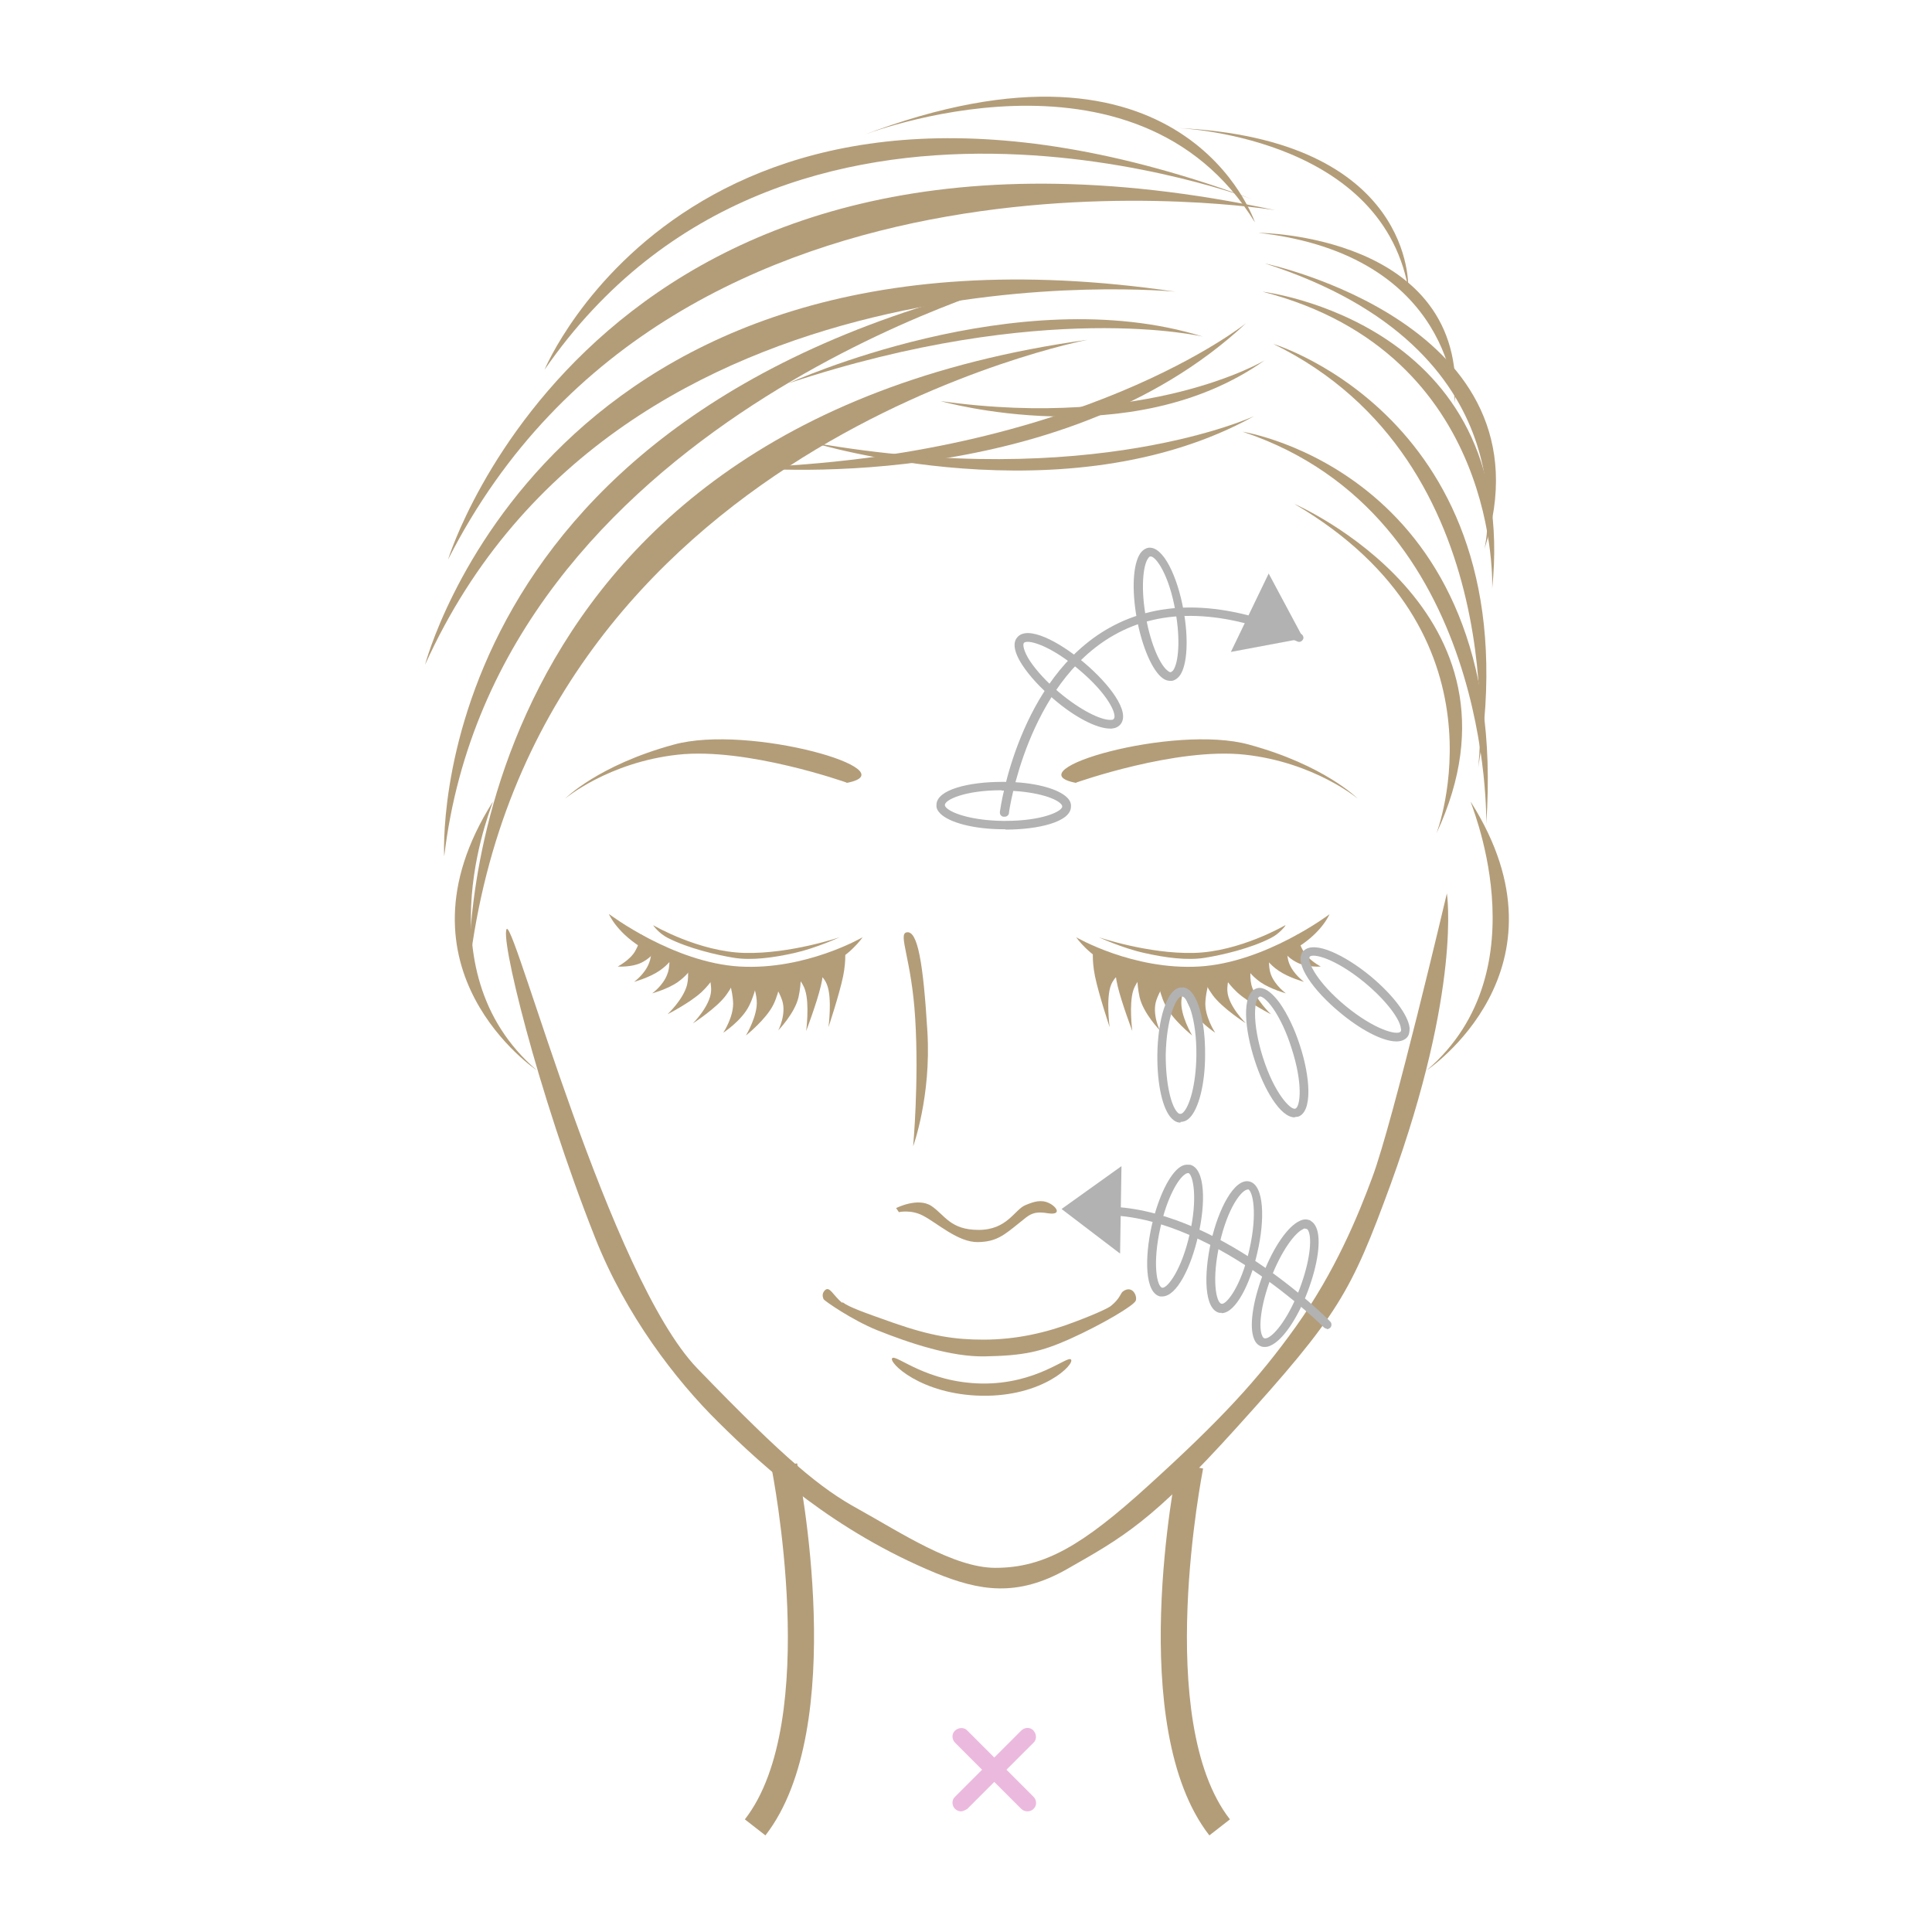 <svg width="1000" height="1000" viewBox="0 0 1000 1000" fill="none" xmlns="http://www.w3.org/2000/svg">
<rect width="1000" height="1000" fill="white"/>
<g clip-path="url(#clip0_44_481)">
<path d="M438.197 405.059C438.197 405.059 386.443 386.665 350.738 390.633C314.853 394.6 292.492 413.354 292.492 413.354C292.492 413.354 309.623 396.042 348.754 385.403C387.886 374.584 471.558 398.928 438.197 405.239V405.059Z" fill="#B39D79"/>
<path d="M557.033 405.059C557.033 405.059 608.787 386.665 644.492 390.633C680.377 394.6 702.737 413.354 702.737 413.354C702.737 413.354 685.606 396.042 646.475 385.403C607.344 374.584 523.672 398.928 557.033 405.239" fill="#B39D79"/>
<path d="M262.377 480.795C267.065 479.533 315.754 661.3 360.836 708.185C407 755.971 425.032 770.577 444.147 781.036C465.967 793.118 493.557 811.511 515.196 811.511C540.622 811.511 560.459 799.79 594.36 768.954C631.508 735.233 650.983 714.316 670.819 686.546C691.016 658.235 702.918 629.383 710.311 609.367C721.131 580.515 748.901 462.402 748.901 462.402C748.901 462.402 756.655 511.451 719.868 612.793C699.131 669.415 692.819 680.595 639.983 739.02C596.344 787.347 581.377 795.642 552.163 812.232C526.377 826.838 506.901 823.412 484.36 814.216C432.426 792.757 396.36 760.479 371.836 736.135C349.836 714.496 323.868 680.775 308 640.563C278.245 565.548 257.868 482.058 262.557 480.615L262.377 480.795Z" fill="#B39D79"/>
<path d="M463.983 625.235C463.983 625.235 474.983 619.645 482.016 624.153C489.049 628.842 491.754 636.596 506.54 636.596C521.327 636.596 525.114 626.137 530.704 623.793C535.032 621.989 538.819 620.727 542.967 622.711C547.114 624.694 549.819 629.202 542.065 627.94C534.491 626.678 532.508 629.022 527.999 632.628C519.524 639.481 515.737 642.727 506.18 642.907C495.901 643.087 485.081 632.989 477.688 629.202C471.557 625.956 465.245 627.399 465.245 627.399L463.803 625.235H463.983Z" fill="#B39D79"/>
<path d="M315.393 473.222C315.393 473.222 348.574 498.287 382.836 500.27C417.098 502.254 446.492 485.123 446.492 485.123C446.492 485.123 439.639 495.221 427.377 500.27C415.656 505.139 407.541 507.483 381.754 506.582C359.393 505.86 342.983 496.484 334.328 491.795C319.541 483.5 315.213 473.222 315.213 473.222H315.393Z" fill="#B39D79"/>
<path d="M331.622 483.5C331.622 483.5 331.622 487.287 328.737 492.336C326.032 497.024 319.721 500.27 319.721 500.27C319.721 500.27 326.753 500.811 331.983 498.287C338.475 495.041 340.458 490.172 340.458 490.172L331.622 483.5Z" fill="#B39D79"/>
<path d="M337.033 489.451C337.033 489.451 337.574 494.68 335.951 498.467C333.787 504.237 328.197 508.205 328.197 508.205C328.197 508.205 336.132 506.041 341.361 502.434C346.41 499.008 348.394 495.402 348.394 495.402L336.853 489.271L337.033 489.451Z" fill="#B39D79"/>
<path d="M346.41 495.402C346.41 495.402 346.951 500.631 345.328 504.418C343.164 510.189 337.574 514.156 337.574 514.156C337.574 514.156 345.509 511.992 350.738 508.385C355.607 504.959 357.771 501.353 357.771 501.353L346.41 495.222V495.402Z" fill="#B39D79"/>
<path d="M355.606 498.287C355.606 498.287 356.868 504.598 355.606 509.828C353.623 517.402 345.508 524.975 345.508 524.975C345.508 524.975 356.868 519.205 363 513.615C368.59 508.385 370.754 503.697 370.754 503.697L355.606 498.467V498.287Z" fill="#B39D79"/>
<path d="M365.885 502.074C365.885 502.074 368.41 507.844 368.049 513.074C367.508 520.828 358.672 529.664 358.672 529.664C358.672 529.664 371.114 521.729 375.983 514.877C380.672 508.385 381.754 503.336 381.754 503.336L365.885 501.894V502.074Z" fill="#B39D79"/>
<path d="M377.066 505.86C377.066 505.86 379.05 512.893 379.411 518.122C380.132 525.876 374.361 534.532 374.361 534.532C374.361 534.532 384.099 528.22 387.886 520.286C391.492 512.893 392.755 503.696 392.755 503.696L376.886 505.68L377.066 505.86Z" fill="#B39D79"/>
<path d="M388.607 506.221C388.607 506.221 391.312 512.533 391.672 517.762C392.394 525.516 386.082 535.975 386.082 535.975C386.082 535.975 396.541 527.68 400.328 519.926C403.934 512.533 404.475 504.058 404.475 504.058L388.607 506.041V506.221Z" fill="#B39D79"/>
<path d="M399.426 507.484C399.426 507.484 403.213 512.894 404.836 517.762C407.18 524.975 402.852 533.27 402.852 533.27C402.852 533.27 411.327 524.615 413.311 516.139C415.114 508.025 414.393 500.992 414.393 500.992L399.426 507.845V507.484Z" fill="#B39D79"/>
<path d="M410.787 503.696C410.787 503.696 415.295 507.664 416.738 512.532C419.082 519.745 417.279 533.63 417.279 533.63C417.279 533.63 422.869 518.844 424.853 510.368C426.836 502.254 425.935 497.024 425.935 497.024L410.967 503.696H410.787Z" fill="#B39D79"/>
<path d="M421.607 502.254C421.607 502.254 426.476 505.14 428.099 509.828C430.804 516.68 428.821 531.647 428.821 531.647C428.821 531.647 434.411 514.877 436.394 505.32C438.198 496.304 437.296 491.074 437.296 491.074L421.607 502.435V502.254Z" fill="#B39D79"/>
<path d="M338.296 478.992C338.296 478.992 361.738 492.697 385.541 493.238C409.164 493.779 434.591 485.123 434.591 485.123C434.591 485.123 422.509 490.713 411.328 493.238C400.148 495.762 388.968 497.205 379.951 495.762C370.935 494.32 356.328 490.894 345.689 485.484C341 483.14 338.115 478.992 338.115 478.992H338.296Z" fill="#B39D79"/>
<path d="M688.132 473.222C688.132 473.222 654.951 498.287 620.689 500.27C586.427 502.254 557.033 485.123 557.033 485.123C557.033 485.123 563.886 495.221 576.328 500.27C588.05 505.139 596.164 507.483 621.771 506.582C644.132 505.86 660.541 496.484 669.197 491.795C683.984 483.5 688.132 473.222 688.132 473.222Z" fill="#B39D79"/>
<path d="M671.722 483.5C671.722 483.5 671.722 487.287 674.607 492.336C677.312 497.024 683.624 500.27 683.624 500.27C683.624 500.27 676.591 500.811 671.542 498.287C664.87 495.041 663.066 490.172 663.066 490.172L671.902 483.5H671.722Z" fill="#B39D79"/>
<path d="M666.311 489.451C666.311 489.451 665.77 494.68 667.212 498.467C669.376 504.237 674.966 508.205 674.966 508.205C674.966 508.205 667.032 506.041 661.802 502.434C656.753 499.008 654.77 495.402 654.77 495.402L666.13 489.271L666.311 489.451Z" fill="#B39D79"/>
<path d="M656.934 495.402C656.934 495.402 656.393 500.631 657.835 504.418C659.999 510.189 665.589 514.156 665.589 514.156C665.589 514.156 657.655 511.992 652.425 508.385C647.557 504.959 645.393 501.353 645.393 501.353L656.753 495.222L656.934 495.402Z" fill="#B39D79"/>
<path d="M647.737 498.287C647.737 498.287 646.475 504.598 647.737 509.828C649.721 517.402 657.836 524.975 657.836 524.975C657.836 524.975 646.475 519.205 640.344 513.615C634.754 508.385 632.59 503.697 632.59 503.697L647.737 498.467V498.287Z" fill="#B39D79"/>
<path d="M637.458 502.074C637.458 502.074 634.933 507.844 635.294 513.074C635.835 520.828 644.851 529.664 644.851 529.664C644.851 529.664 632.409 521.729 627.54 514.877C622.851 508.385 621.77 503.336 621.77 503.336L637.638 501.894L637.458 502.074Z" fill="#B39D79"/>
<path d="M626.279 505.86C626.279 505.86 624.295 512.893 623.935 518.122C623.213 525.876 628.984 534.532 628.984 534.532C628.984 534.532 619.246 528.22 615.279 520.286C611.672 512.893 610.41 503.696 610.41 503.696L626.279 505.68V505.86Z" fill="#B39D79"/>
<path d="M614.738 506.221C614.738 506.221 612.033 512.533 611.492 517.762C610.771 525.516 617.082 535.975 617.082 535.975C617.082 535.975 606.623 527.68 603.017 519.926C599.41 512.533 598.869 504.058 598.869 504.058L614.738 506.041V506.221Z" fill="#B39D79"/>
<path d="M603.919 507.484C603.919 507.484 600.132 512.894 598.509 517.762C596.165 524.975 600.312 533.27 600.312 533.27C600.312 533.27 591.837 524.615 589.853 516.139C588.05 508.025 588.771 500.992 588.771 500.992L603.739 507.845L603.919 507.484Z" fill="#B39D79"/>
<path d="M592.557 503.696C592.557 503.696 588.229 507.664 586.606 512.532C584.262 519.745 586.065 533.63 586.065 533.63C586.065 533.63 580.475 518.844 578.491 510.368C576.508 502.254 577.41 497.024 577.41 497.024L592.377 503.696H592.557Z" fill="#B39D79"/>
<path d="M581.737 502.254C581.737 502.254 576.868 505.14 575.065 509.828C572.36 516.68 574.343 531.647 574.343 531.647C574.343 531.647 568.753 514.877 566.77 505.32C564.966 496.304 565.868 491.074 565.868 491.074L581.556 502.435L581.737 502.254Z" fill="#B39D79"/>
<path d="M665.049 478.992C665.049 478.992 641.606 492.697 617.803 493.238C594.18 493.779 568.754 485.123 568.754 485.123C568.754 485.123 580.836 490.713 592.197 493.238C603.377 495.762 614.557 497.205 623.574 495.762C632.59 494.32 647.377 490.894 657.836 485.484C662.524 483.14 665.41 478.992 665.41 478.992" fill="#B39D79"/>
<path d="M469.213 482.599C464.705 483.5 471.918 496.664 473.721 527.319C475.705 559.778 472.639 593.318 472.639 593.318C472.639 593.318 482.016 567.712 480.033 534.172C477.869 498.287 474.983 481.337 469.213 482.599Z" fill="#B39D79"/>
<path d="M436.213 674.104C439.639 676.628 446.672 679.153 462.541 684.743C482.197 691.595 494.279 693.398 509.066 693.398C526.017 693.398 541.705 689.792 556.312 684.202C568.754 679.513 573.984 676.808 575.066 675.907C579.935 671.94 579.935 669.235 581.377 668.333C586.066 665.087 588.771 670.677 587.869 673.202C586.967 675.726 570.557 685.464 553.787 693.038C538.82 699.71 529.803 701.693 509.787 702.054C492.476 702.414 471.197 695.382 454.066 688.529C441.082 683.3 426.836 673.382 426.295 672.481C425.935 671.579 425.213 669.776 426.836 667.972C429.361 665.268 431.164 670.497 435.853 674.284L436.213 674.104Z" fill="#B39D79"/>
<path d="M461.819 702.956C463.983 700.972 479.491 715.578 508.164 716.119C536.655 716.48 552.524 701.513 554.328 703.677C556.491 706.021 539.901 722.972 508.164 722.431C476.606 721.89 459.655 705.119 461.819 702.956Z" fill="#B39D79"/>
<path d="M645.033 167.211C645.033 167.211 559.016 236.636 385.541 242.046C385.541 242.046 547.836 258.275 645.033 167.211Z" fill="#B39D79"/>
<path d="M649.181 215.357C649.181 215.357 565.148 254.488 420.525 229.062C420.525 229.062 551.804 269.455 649.181 215.357Z" fill="#B39D79"/>
<path d="M622.672 174.243C622.672 174.243 540.443 154.588 408.082 198.407C408.082 198.407 526.557 144.31 622.672 174.243Z" fill="#B39D79"/>
<path d="M654.59 186.506C654.59 186.506 594.18 222.751 486.885 207.604C486.885 207.604 585.163 235.734 654.59 186.506Z" fill="#B39D79"/>
<path d="M529.262 144.67C529.262 144.67 256.606 218.423 229.918 443.287C229.918 443.287 216.393 215.177 529.262 144.67Z" fill="#B39D79"/>
<path d="M562.984 175.866C562.984 175.866 275.541 230.685 242.902 500.45C242.902 500.45 233.344 221.308 562.984 175.866Z" fill="#B39D79"/>
<path d="M608.426 150.981C608.426 150.981 320.262 122.129 220 344.109C220 344.109 282.574 103.015 608.426 150.981Z" fill="#B39D79"/>
<path d="M660 108.786C660 108.786 349.836 57.213 231.901 289.652C231.901 289.652 309.983 33.951 660 108.786Z" fill="#B39D79"/>
<path d="M446.131 70.196C446.131 70.196 587.688 14.296 649.541 115.097C649.541 115.097 613.475 6.181 446.131 70.196Z" fill="#B39D79"/>
<path d="M608.787 66.23C608.787 66.23 714.099 69.656 728.885 148.998C728.885 148.998 732.672 71.639 608.787 66.23Z" fill="#B39D79"/>
<path d="M650.803 104.097C650.803 104.097 407.361 9.607 281.853 191.374C281.853 191.374 362.639 -3.917 650.803 104.097Z" fill="#B39D79"/>
<path d="M769.28 426.518C769.28 426.518 773.067 266.751 643.23 223.473C643.23 223.473 781.903 244.931 769.28 426.518Z" fill="#B39D79"/>
<path d="M743.492 431.387C743.492 431.387 783.705 327.52 669.918 260.8C669.918 260.8 797.41 315.979 743.492 431.387Z" fill="#B39D79"/>
<path d="M765.13 397.305C765.13 397.305 783.704 238.98 659.098 178.03C659.098 178.03 794.704 218.784 765.13 397.305Z" fill="#B39D79"/>
<path d="M772.344 304.798C772.344 304.798 777.754 183.079 653.508 150.981C653.508 150.981 786.59 166.67 772.344 304.798Z" fill="#B39D79"/>
<path d="M753.049 208.686C753.049 208.686 753.049 132.048 651.344 120.507C651.344 120.507 759.54 121.048 753.049 208.686Z" fill="#B39D79"/>
<path d="M768.376 284.061C768.376 284.061 792.901 180.735 654.77 136.375C654.77 136.375 805.704 167.932 768.376 284.061Z" fill="#B39D79"/>
<path d="M254.984 415.157C257.148 411.731 216.394 501.352 277.886 554.007C277.886 554.007 200.164 502.073 254.984 415.157Z" fill="#B39D79"/>
<path d="M761.345 415.157C759.181 411.731 799.935 501.352 738.443 554.007C738.443 554.007 816.345 502.073 761.345 415.157Z" fill="#B39D79"/>
<path d="M654.59 697.185C654.59 697.185 653.147 697.185 652.606 696.824C651.164 696.283 649.902 695.021 649.18 693.218C646.475 687.087 648.279 674.104 653.688 659.678C659.098 645.432 666.672 634.612 672.803 631.908C674.606 631.006 676.229 631.006 677.852 631.547C678.033 631.547 678.213 631.727 678.393 631.908C679.656 632.629 680.557 633.711 681.279 635.334C683.984 641.465 682.18 654.448 676.77 668.694C671.361 682.939 663.787 693.759 657.656 696.464C656.574 697.005 655.492 697.185 654.77 697.185H654.59ZM675.508 635.875C675.508 635.875 674.606 635.875 674.426 636.235C670.279 638.039 663.246 647.415 657.836 661.481C652.426 675.726 651.344 687.448 653.328 691.415C653.508 691.956 653.869 692.497 654.41 692.677C654.951 692.857 655.492 692.677 656.033 692.497C660.18 690.693 667.213 681.497 672.623 667.251C678.033 653.006 679.115 641.465 677.311 637.317C677.131 636.776 676.77 636.235 676.229 636.055C676.229 636.055 676.049 636.055 675.869 636.055L675.508 635.875Z" fill="#B2B2B2"/>
<path d="M632.41 679.513C632.41 679.513 631.688 679.513 631.147 679.513C623.213 677.71 623.033 659.677 626.82 642.727C630.606 625.776 638.901 609.727 646.656 611.53C654.41 613.334 654.77 631.366 650.803 648.317C647.197 664.366 639.623 679.693 632.229 679.693L632.41 679.513ZM645.934 615.678C642.688 615.678 635.475 625.055 631.328 643.448C627 662.562 629.524 674.283 632.229 674.824C634.574 675.546 642.328 666.169 646.656 646.874C650.983 627.94 648.459 616.399 645.934 615.498V615.678Z" fill="#B2B2B2"/>
<path d="M722.755 539.04C715.361 539.04 703.64 532.549 693.542 524.073C680.197 513.074 669.378 498.648 674.427 492.336C674.427 492.336 674.788 491.976 674.968 491.976C680.558 486.746 696.247 494.5 709.23 505.139C720.952 514.877 728.886 525.336 729.607 532.008C729.607 533.991 729.427 535.614 728.345 536.876C727.083 538.319 725.099 539.04 722.755 539.04ZM677.853 495.402C676.591 497.926 681.82 508.565 696.427 520.647C711.575 533.09 723.116 535.975 724.919 533.991C725.279 533.63 725.279 532.909 725.099 532.368C724.738 527.86 718.066 518.303 706.345 508.565C691.197 496.123 679.656 493.238 677.853 495.221V495.402Z" fill="#B2B2B2"/>
<path d="M670.098 578.351C662.705 578.351 654.229 563.925 649.361 548.598C644.131 532.368 642.688 514.877 649.902 511.811C649.902 511.811 650.082 511.811 650.262 511.631C652.787 510.729 656.934 511.631 662.525 519.385C666.311 524.795 670.098 532.549 672.803 541.024C678.213 557.433 679.475 575.466 671.902 577.99C671.361 577.99 670.82 578.171 670.279 578.171L670.098 578.351ZM651.885 515.959C649.361 516.68 647.738 528.581 653.688 547.335C659.639 566.089 668.115 574.745 670.459 573.843C672.984 572.941 674.606 561.22 668.475 542.466C665.951 534.352 662.525 527.139 658.918 521.909C655.311 516.86 652.967 515.598 651.885 515.778V515.959Z" fill="#B2B2B2"/>
<path d="M610.951 581.056C609.328 581.056 607.885 580.334 606.442 578.892C601.754 574.203 598.869 561.22 599.049 545.892C599.229 528.581 603.738 511.09 611.672 511.09C611.672 511.09 612.213 511.09 612.574 511.09C620.147 512.172 623.934 529.303 623.754 546.073C623.754 561.4 620.328 574.203 615.639 578.712C614.016 580.334 612.213 580.695 611.131 580.695L610.951 581.056ZM611.311 515.778C608.606 516.5 603.738 527.139 603.377 546.073C603.377 561.4 606.262 572.581 609.508 575.826C609.869 576.187 610.229 576.548 610.951 576.548C611.492 576.548 612.033 576.187 612.393 575.826C615.639 572.761 619.065 561.581 619.246 546.253C619.426 526.598 614.377 515.778 611.852 515.778C611.852 515.778 611.672 515.778 611.492 515.778H611.311Z" fill="#B2B2B2"/>
<path d="M520.426 429.222C520.426 429.222 519.704 429.222 519.344 429.222C504.196 429.222 491.393 425.796 486.704 421.108C485.262 419.665 484.54 418.223 484.721 416.6C484.721 408.665 501.671 404.698 518.622 404.698C518.983 404.698 519.344 404.698 519.704 404.698C534.852 404.698 547.655 408.124 552.344 412.813C553.786 414.255 554.507 415.878 554.327 417.501C554.327 425.436 537.376 429.403 520.426 429.403V429.222ZM518.442 409.026C499.507 409.026 489.229 413.895 489.048 416.6C489.048 417.141 489.409 417.682 489.77 418.042C493.016 421.288 504.016 424.714 519.163 424.895C519.524 424.895 519.885 424.895 520.426 424.895C539.36 424.895 549.639 420.026 549.819 417.501C549.819 416.96 549.458 416.419 549.098 416.059C546.032 412.813 534.852 409.387 519.704 409.206C519.344 409.206 518.983 409.206 518.442 409.206V409.026Z" fill="#B2B2B2"/>
<path d="M574.525 377.109C567.672 377.109 556.131 371.158 545.312 361.781C538.459 356.011 532.689 349.7 529.082 344.11C523.853 335.995 524.754 331.847 526.558 329.864C531.787 323.553 548.017 331.847 561.181 343.028C573.984 353.847 585.345 368.453 579.935 374.945C578.853 376.207 577.41 376.929 575.427 377.109C575.246 377.109 574.886 377.109 574.525 377.109ZM531.967 332.208C531.066 332.208 530.345 332.388 529.984 332.749C529.263 333.651 529.804 336.897 532.869 341.765C536.295 346.995 541.705 352.945 548.197 358.355C559.377 367.732 569.656 372.601 574.525 372.601C574.525 372.601 574.886 372.601 575.066 372.601C575.607 372.601 576.148 372.601 576.509 372.06C578.312 369.896 573.623 359.257 558.295 346.454C546.213 336.175 536.115 332.208 531.967 332.208Z" fill="#B2B2B2"/>
<path d="M605.721 352.404C604.459 352.404 603.197 352.043 601.934 351.142C596.524 347.355 591.115 334.912 588.41 320.126C585.705 305.159 586.426 291.995 590.213 286.405C591.656 284.422 593.279 283.7 594.36 283.52C602.115 282.438 609.508 298.667 612.574 315.798C615.279 330.585 614.557 344.109 610.77 349.519C609.328 351.502 607.705 352.224 606.623 352.404C606.262 352.404 605.901 352.404 605.721 352.404ZM595.442 288.028C594.901 288.028 594.541 288.569 594.18 289.11C591.656 292.717 590.393 304.438 593.098 319.405C595.803 334.372 600.852 344.83 604.639 347.355C605 347.716 605.721 348.076 606.082 347.896C606.082 347.896 606.983 347.355 607.344 346.814C609.869 343.027 611.131 331.486 608.426 316.519C605.18 297.585 598.328 288.028 595.623 288.028H595.442Z" fill="#B2B2B2"/>
<path d="M601.573 671.038C601.573 671.038 600.852 671.038 600.491 671.038C592.557 669.235 592.376 651.202 596.163 634.252C599.59 619.465 605.36 607.564 610.95 603.957C612.393 603.055 613.655 602.695 615.278 602.875C615.458 602.875 615.819 602.875 615.999 602.875C623.934 604.859 624.114 622.891 620.147 639.661C616.54 655.71 609.147 671.038 601.573 671.038ZM614.737 607.203C614.737 607.203 613.835 607.383 613.475 607.744C609.688 610.088 603.917 620.367 600.671 635.153C596.344 654.268 598.868 665.989 601.573 666.53C601.573 666.53 601.573 666.53 601.753 666.53C604.458 666.53 611.671 657.153 615.819 638.579C619.967 620.186 617.622 608.646 615.278 607.203C615.278 607.203 615.098 607.203 614.917 607.203H614.737Z" fill="#B2B2B2"/>
<path d="M579.754 648.858L549.459 625.777L580.475 603.597L579.754 648.858Z" fill="#B2B2B2"/>
<path d="M686.869 687.808C686.869 687.808 685.787 687.627 685.246 687.086C684.705 686.545 625.377 627.399 569.656 629.022C568.394 629.022 567.492 628.12 567.492 626.858C567.492 625.596 568.394 624.514 569.656 624.514C570.377 624.514 571.099 624.514 571.64 624.514C628.984 624.514 686.148 681.496 688.492 684.021C689.394 684.922 689.394 686.365 688.492 687.267C688.132 687.627 687.41 687.988 686.869 687.988V687.808Z" fill="#B2B2B2"/>
<path d="M656.573 296.684L674.606 330.404L637.098 337.437L656.753 296.684H656.573Z" fill="#B2B2B2"/>
<path d="M519.885 422.731C519.885 422.731 519.705 422.731 519.524 422.731C518.262 422.731 517.36 421.469 517.541 420.207C517.901 417.502 527.278 351.323 574.163 324.995C600.852 310.028 634.213 310.93 673.344 328.061C674.426 328.602 674.967 329.864 674.426 330.946C673.885 332.028 672.623 332.569 671.541 332.028C633.852 315.618 601.754 314.356 576.508 328.782C531.606 354.208 522.229 420.026 522.229 420.748C522.229 421.829 521.147 422.731 520.065 422.731H519.885Z" fill="#B2B2B2"/>
<path d="M396.18 950L385.541 941.705C425.393 890.493 399.607 761.38 399.426 760.118L412.59 757.413C413.672 763.003 439.82 893.919 396.18 950Z" fill="#B39D79"/>
<path d="M497.598 937.558C496.516 937.558 495.254 937.197 494.352 936.296C492.549 934.492 492.549 931.607 494.352 929.984L528.615 895.723C530.418 893.919 533.303 893.919 534.926 895.723C536.549 897.526 536.73 900.411 534.926 902.034L500.664 936.296C500.664 936.296 498.68 937.558 497.418 937.558H497.598Z" fill="#ECB9DE"/>
<path d="M531.861 937.558C530.779 937.558 529.516 937.197 528.615 936.295L494.352 902.034C492.549 900.23 492.549 897.345 494.352 895.722C496.156 894.099 499.041 893.919 500.664 895.722L534.926 929.984C536.73 931.787 536.73 934.672 534.926 936.295C534.025 937.197 532.943 937.558 531.68 937.558H531.861Z" fill="#ECB9DE"/>
<path d="M625.966 950C582.313 893.919 608.469 763.003 609.551 757.413L622.719 760.118C622.539 761.38 596.744 890.493 636.609 941.705L625.966 950Z" fill="#B39D79"/>
</g>
<defs>
<clipPath id="clip0_44_481">
<rect width="561" height="900" fill="white" transform="translate(220 50)"/>
</clipPath>
</defs>
</svg>
